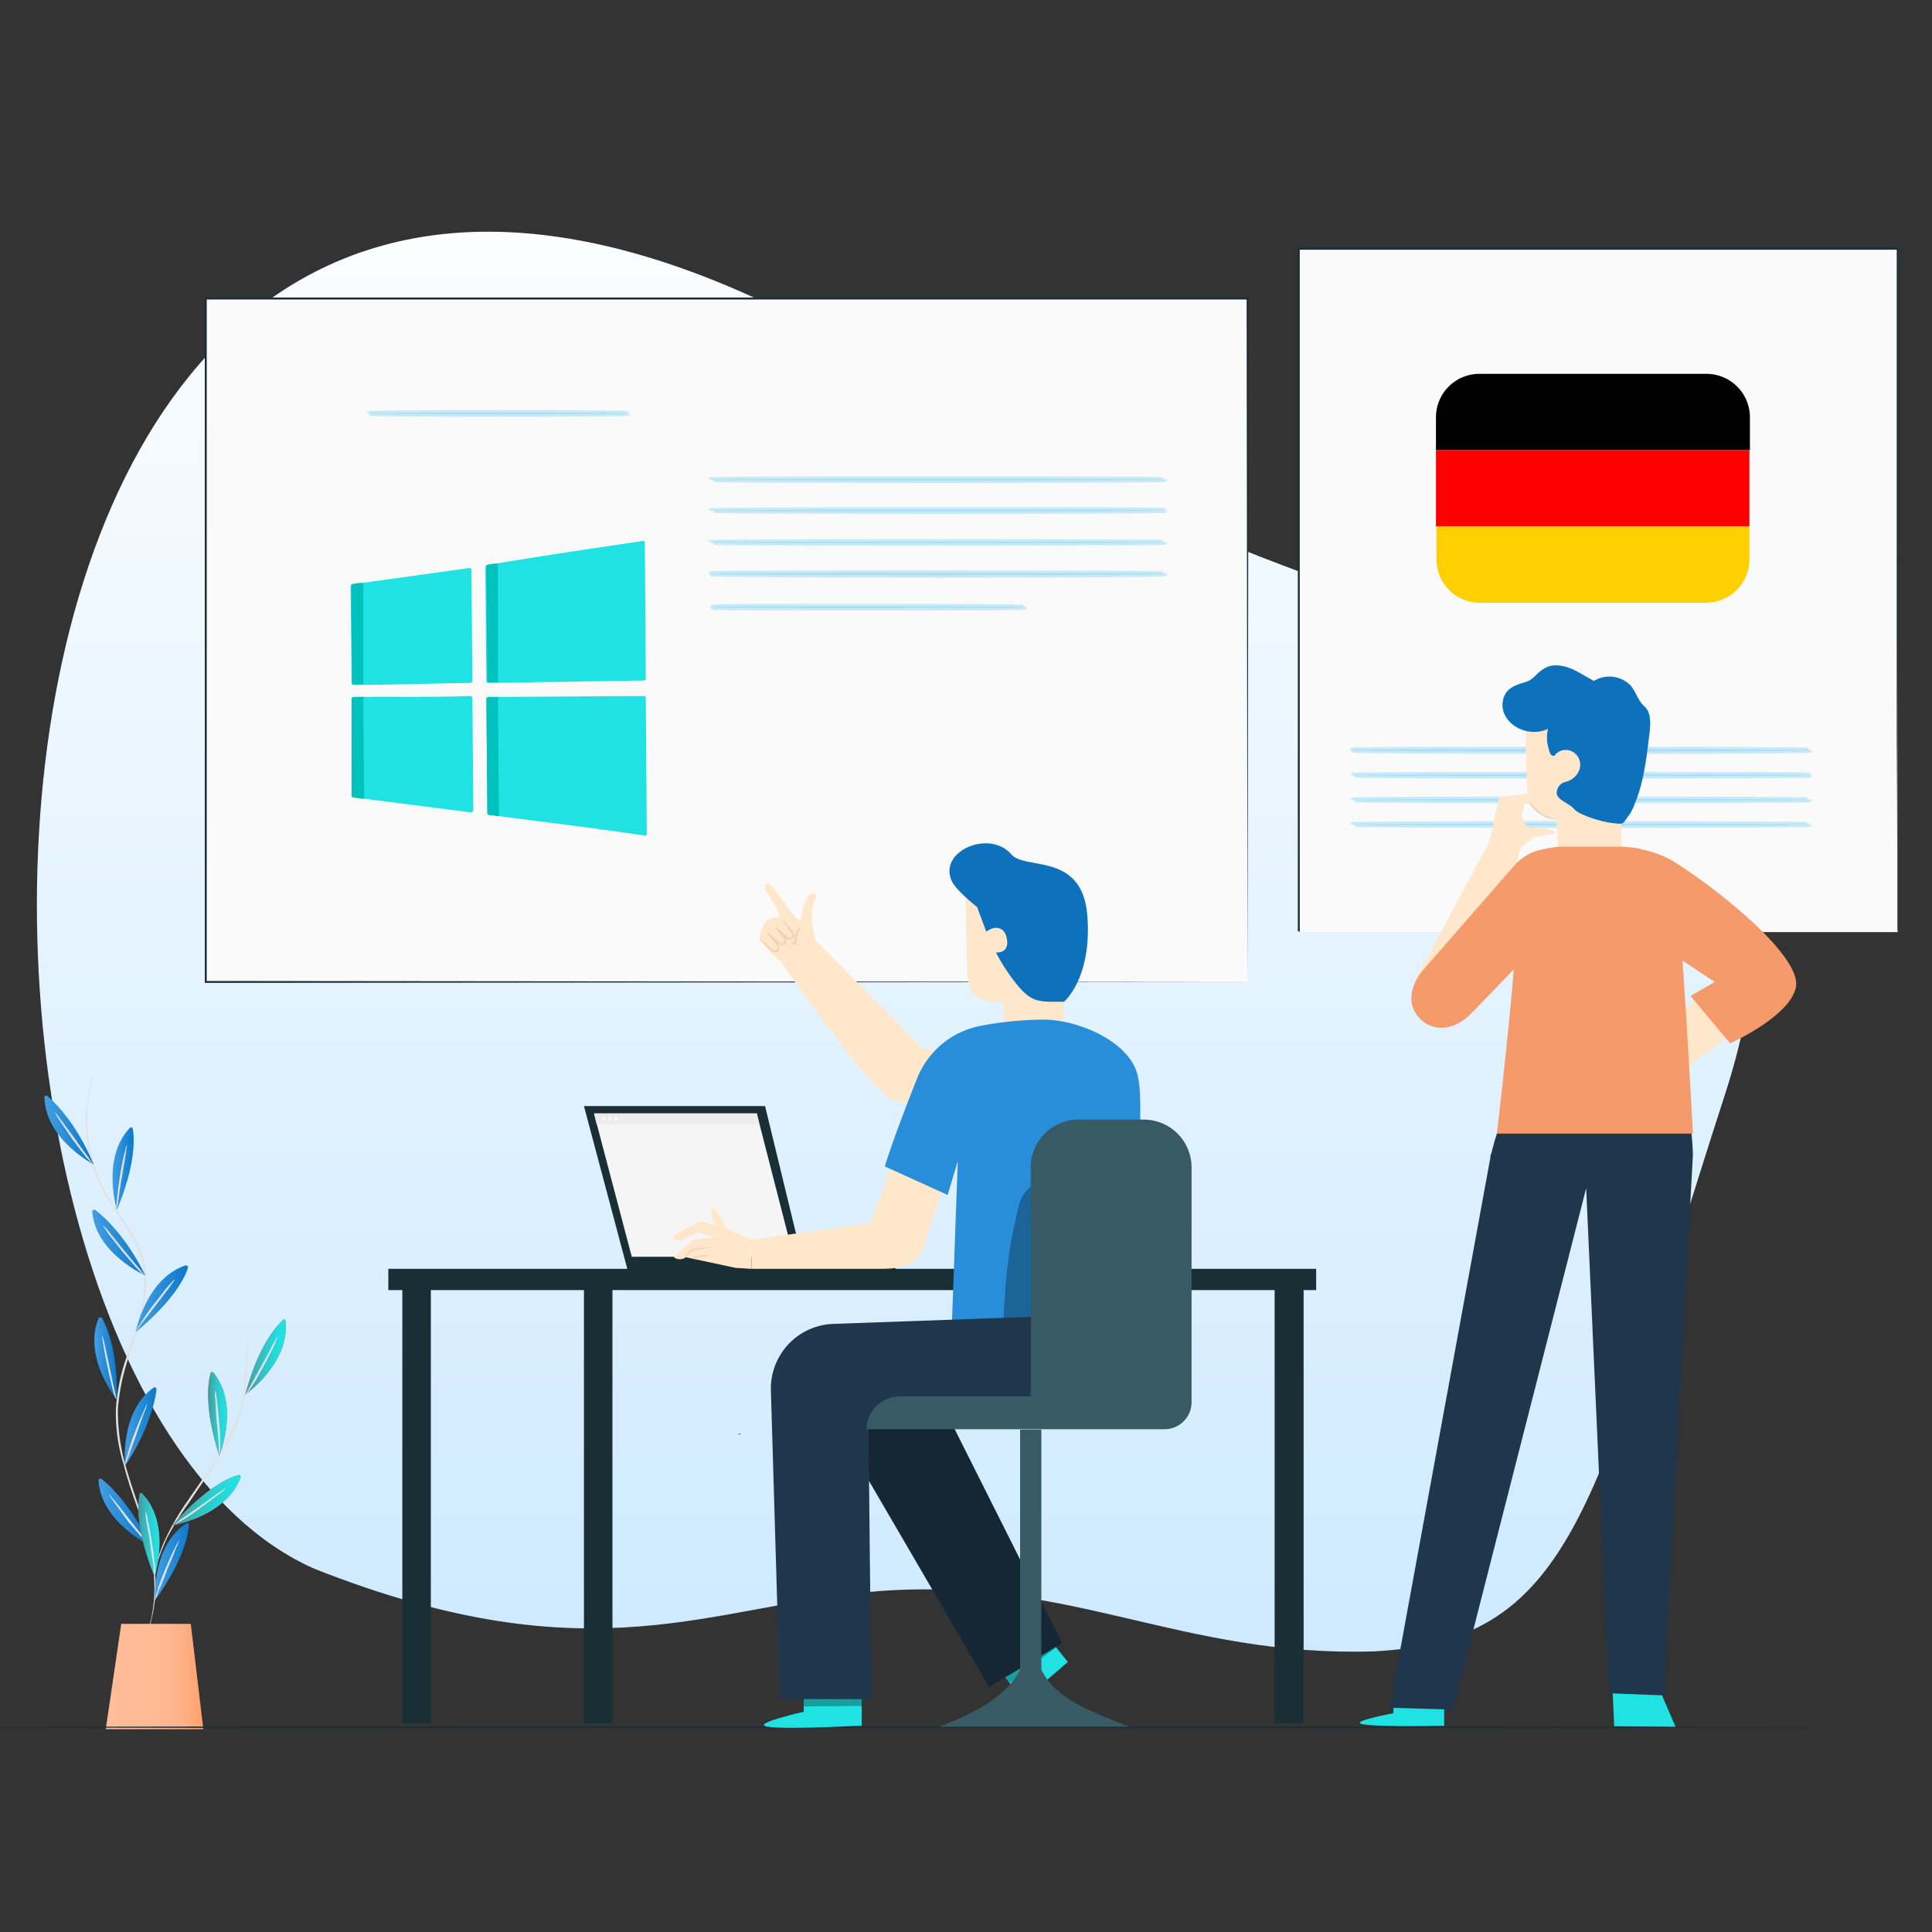 <svg xmlns="http://www.w3.org/2000/svg" xmlns:xlink="http://www.w3.org/1999/xlink" viewBox="0 0 400 400"><rect x="0" y="0" width="400" height="400" fill="#333333" stroke="none"/><defs><style>.a{fill:url(#a);}.b{fill:#e1e1e1;}.c{fill:url(#b);}.d{fill:url(#c);}.e{fill:url(#d);}.f{fill:url(#e);}.g{fill:url(#f);}.h{fill:url(#g);}.i{fill:url(#h);}.j{fill:url(#i);}.k{fill:#e8505b;}.l{fill:url(#j);}.m{fill:url(#k);}.n{fill:url(#l);}.o{fill:url(#m);}.p{fill:url(#n);}.q{fill:#1a2e35;}.r{fill:#fafafa;}.s{fill:#37b5e8;stroke:#00aeef;stroke-miterlimit:10;opacity:0.2;}.t{fill:#0e71bb;}.u{fill:#ffe7cb;}.v{fill:#f0d2b9;}.w{fill:#1f364c;}.x{fill:#21e2e2;}.y{fill:#f59b6b;}.z{fill:#f5f5f5;}.aa{fill:#ececec;}.ab{fill:#375a64;}.ac{opacity:0.3;}.ad{fill:#288ed9;}.ae{fill:#152735;}.af{fill:red;}.ag{fill:#ffcf00;}.ah{fill:#00c1bc;}.ai{fill:#4987ce;}</style><linearGradient id="a" x1="-849.64" y1="409.37" x2="-849.64" y2="409.98" gradientTransform="matrix(740.56, 0, 0, -612.51, 629397.75, 251139.08)" gradientUnits="userSpaceOnUse"><stop offset="0" stop-color="#c6e6ff"/><stop offset="1" stop-color="#fff"/></linearGradient><linearGradient id="b" x1="23.27" y1="241.95" x2="27.69" y2="241.95" gradientUnits="userSpaceOnUse"><stop offset="0" stop-color="#419ee3"/><stop offset="1" stop-color="#0d79c9"/></linearGradient><linearGradient id="c" x1="28.14" y1="268.88" x2="38.93" y2="268.88" xlink:href="#b"/><linearGradient id="d" x1="25.83" y1="295.35" x2="32.35" y2="295.35" xlink:href="#b"/><linearGradient id="e" x1="32.09" y1="323.32" x2="39.13" y2="323.32" xlink:href="#b"/><linearGradient id="f" x1="9.24" y1="233.95" x2="19.39" y2="233.95" xlink:href="#b"/><linearGradient id="g" x1="19.1" y1="257.27" x2="30.07" y2="257.27" xlink:href="#b"/><linearGradient id="h" x1="19.56" y1="281.26" x2="24.19" y2="281.26" xlink:href="#b"/><linearGradient id="i" x1="20.4" y1="313.06" x2="31.15" y2="313.06" xlink:href="#b"/><linearGradient id="j" x1="43.1" y1="292.72" x2="46.97" y2="292.72" gradientUnits="userSpaceOnUse"><stop offset="0" stop-color="#44989f"/><stop offset="0.21" stop-color="#39b0b4"/><stop offset="0.52" stop-color="#2ccbcd"/><stop offset="0.8" stop-color="#24dcdd"/><stop offset="1" stop-color="#21e2e2"/></linearGradient><linearGradient id="k" x1="28.66" y1="317.79" x2="33" y2="317.79" xlink:href="#j"/><linearGradient id="l" x1="50.84" y1="280.99" x2="59.17" y2="280.99" xlink:href="#j"/><linearGradient id="m" x1="35.72" y1="310.56" x2="49.81" y2="310.56" xlink:href="#j"/><linearGradient id="n" x1="21.9" y1="347.07" x2="42.07" y2="347.07" gradientUnits="userSpaceOnUse"><stop offset="0" stop-color="#ffbc98"/><stop offset="0.45" stop-color="#ffbb96"/><stop offset="0.67" stop-color="#ffb68e"/><stop offset="0.84" stop-color="#ffad81"/><stop offset="0.98" stop-color="#ffa16f"/><stop offset="1" stop-color="#ff9f6c"/></linearGradient></defs><title>germany-windows-dedicated-server</title><path class="a" d="M186.1,78c58.2,37.1,124.7,53.8,124.7,53.8s73.4,11.1,46.4,94.6-30.5,113.4-72.8,115.5c-40,1.2-62.6-15.4-102.2-12.5-34.9,2.7-58.9,18.4-117.1-4.6C-28.2,283.6-21.2-52.8,186.1,78Z"/><path class="b" d="M29.6,339.6a.8.8,0,0,1,.1-.3,5.9,5.9,0,0,0,.4-.8,18.3,18.3,0,0,0,1.2-3.4,30.2,30.2,0,0,0-.1-13.1,78.9,78.9,0,0,0-2.4-8.8c-1.1-3.1-2.3-6.4-3.2-10A35.6,35.6,0,0,1,24,291.7a40.6,40.6,0,0,1,2.7-12.1c1.3-4.1,2.7-8,3.1-12a18.9,18.9,0,0,0-2.2-11.1c-1.8-3.2-4-6-5.6-8.8a29.6,29.6,0,0,1-3.4-8.5,30.9,30.9,0,0,1-.2-13.2,20,20,0,0,1,1.4-4.7.4.4,0,0,0-.1.3l-.3.9c-.2.8-.6,2-.9,3.5a32.9,32.9,0,0,0,.4,13.1,28,28,0,0,0,3.4,8.4c1.6,2.8,3.8,5.6,5.6,8.8a19,19,0,0,1,2.3,11.3c-.4,4.1-1.8,8.1-3.1,12.1a44,44,0,0,0-2.7,12.1,41.1,41.1,0,0,0,1.5,11.3c1,3.6,2.2,6.9,3.2,10a74.7,74.7,0,0,1,2.4,8.9,28.2,28.2,0,0,1-.1,13.1,14.1,14.1,0,0,1-1.2,3.4l-.4.9Z"/><path class="c" d="M24.2,250.5s-3.3-10.7,2.7-17c.2-.2.5-.1.6.2C27.8,235.5,28.2,240.9,24.2,250.5Z"/><path class="b" d="M26.2,237.1c.1,0,0,.7-.2,2s-.5,2.9-.8,4.7-.5,3.3-.7,4.7a8.2,8.2,0,0,1-.4,2s0-.8.1-2,.3-2.9.6-4.8.6-3.5.9-4.7Z"/><path class="d" d="M28.1,275.8s2.1-11.1,10.3-13.8a.4.4,0,0,1,.5.5C38.4,264.2,36.2,269.1,28.1,275.8Z"/><path class="b" d="M36.2,264.9l-1.1,1.6-2.9,3.8-2.9,3.8-1.2,1.6c-.1,0,.3-.7,1-1.7a40.5,40.5,0,0,1,2.7-3.9c1.2-1.5,2.2-2.9,3-3.8S36.1,264.8,36.2,264.9Z"/><path class="e" d="M25.9,303.5s-1.2-11.2,5.9-16.2c.2-.2.6,0,.6.3S31.7,294.8,25.9,303.5Z"/><path class="b" d="M30.4,290.7c.1,0-.1.7-.6,1.9s-1,2.8-1.6,4.5-1.2,3.2-1.6,4.5a12.8,12.8,0,0,1-.8,1.8,12.2,12.2,0,0,1,.5-1.9,39.7,39.7,0,0,1,1.5-4.6c.6-1.7,1.3-3.3,1.8-4.4Z"/><path class="f" d="M32.1,331.3s-.8-11.2,6.5-15.9c.2-.2.5,0,.5.3C39,317.5,38.2,322.8,32.1,331.3Z"/><path class="b" d="M37.1,318.7a7,7,0,0,1-.7,1.9c-.5,1.3-1.1,2.8-1.8,4.4a39.6,39.6,0,0,1-1.8,4.4,6.1,6.1,0,0,1-.8,1.9s.2-.8.6-2a42.3,42.3,0,0,1,1.6-4.4c.8-1.8,1.4-3.3,2-4.4S37.1,318.7,37.1,318.7Z"/><path class="g" d="M19.4,241.1s-10-5.2-10.2-13.9c0-.3.4-.5.6-.3S15.4,231.4,19.4,241.1Z"/><path class="b" d="M11.3,230.2a10.8,10.8,0,0,1,1.2,1.5l2.9,3.9c1,1.5,2,2.8,2.8,3.9l1.1,1.6-1.4-1.4L15,235.9l-2.7-4A10.6,10.6,0,0,1,11.3,230.2Z"/><path class="h" d="M30.1,264.1s-10.3-4.6-11-13.2c0-.3.3-.6.6-.4S25.5,254.7,30.1,264.1Z"/><path class="b" d="M21.3,253.7a6.7,6.7,0,0,1,1.4,1.5l3,3.7,3.1,3.7,1.2,1.5c0,.1-.6-.4-1.5-1.3l-3.1-3.6-3-3.8Z"/><path class="i" d="M24.2,289.8S17.1,281,20.4,273a.4.4,0,0,1,.7-.1C22,274.5,24.4,279.3,24.2,289.8Z"/><path class="b" d="M21.1,276.5a7.7,7.7,0,0,1,.6,2l1,4.6c.4,1.8.7,3.4,1,4.7a18.7,18.7,0,0,1,.4,2,8.2,8.2,0,0,1-.7-1.9c-.3-1.2-.7-2.8-1.1-4.7s-.7-3.5-.9-4.7S21.1,276.6,21.1,276.5Z"/><path class="j" d="M31.1,320S21,315.2,20.4,306.6c0-.4.3-.6.6-.4S26.7,310.5,31.1,320Z"/><path class="b" d="M22.6,309.4l1.3,1.5,3,3.8c1.1,1.4,2.1,2.7,3,3.7l1.2,1.6c-.1.1-.6-.5-1.5-1.4L26.5,315l-2.8-3.9C23,310.1,22.5,309.5,22.6,309.4Z"/><path class="b" d="M51.4,275.8v1c0,.7-.1,1.6-.1,2.7s-.3,5.8-.6,9.7h0a37.1,37.1,0,0,1-5.5,12.9l-6,8.9a60.7,60.7,0,0,0-4.6,7.4,38,38,0,0,0-2.1,5.5,12.3,12.3,0,0,1-.4,1.6,1.2,1.2,0,0,1-.1.5,2.8,2.8,0,0,1,.1-.6,6.4,6.4,0,0,1,.3-1.5,25.7,25.7,0,0,1,2-5.6,51.6,51.6,0,0,1,4.4-7.5c1.9-2.8,4-5.7,6-8.9a39.1,39.1,0,0,0,5.6-12.8h0c.3-4,.5-7.3.7-9.7s.1-2,.2-2.7a1.5,1.5,0,0,1,.1-.7Z"/><path class="k" d="M45.4,301.4s4.3-10.4-1.2-17.2c-.2-.2-.5-.2-.6.1C43.1,286.1,42.2,291.4,45.4,301.4Z"/><path class="l" d="M45.4,301.4s4.3-10.4-1.2-17.2c-.2-.2-.5-.2-.6.1C43.1,286.1,42.2,291.4,45.4,301.4Z"/><path class="b" d="M44.6,287.8a13.8,13.8,0,0,1,.3,2c.2,1.2.3,2.9.5,4.8s.2,3.5.2,4.8-.1,1.9-.2,1.9a14.9,14.9,0,0,1-.1-1.9c-.1-1.4-.2-3-.4-4.8s-.2-3.4-.3-4.8A5.4,5.4,0,0,1,44.6,287.8Z"/><path class="k" d="M32,326.4s3.5-10.7-2.5-17.1a.3.3,0,0,0-.6.2C28.5,311.3,28.1,316.7,32,326.4Z"/><path class="m" d="M32,326.4s3.5-10.7-2.5-17.1a.3.3,0,0,0-.6.2C28.5,311.3,28.1,316.7,32,326.4Z"/><path class="b" d="M30.1,312.9a5,5,0,0,1,.5,1.9c.3,1.2.6,2.9.9,4.8s.5,3.5.6,4.7.1,2,0,2a5.2,5.2,0,0,1-.3-1.9c-.2-1.4-.5-3-.7-4.8s-.6-3.3-.8-4.7S30.1,312.9,30.1,312.9Z"/><path class="k" d="M50.8,288.7s9.2-6.4,8.3-15.1a.3.3,0,0,0-.6-.2C57.2,274.6,53.5,278.6,50.8,288.7Z"/><path class="n" d="M50.8,288.7s9.2-6.4,8.3-15.1a.3.3,0,0,0-.6-.2C57.2,274.6,53.5,278.6,50.8,288.7Z"/><path class="b" d="M57.4,276.8c.1.1-.2.8-.7,1.9s-1.3,2.6-2.2,4.3-1.7,3.1-2.4,4.1-1.1,1.7-1.2,1.6a15.7,15.7,0,0,1,.9-1.7l2.3-4.2c.9-1.6,1.7-3,2.3-4.3Z"/><path class="k" d="M35.7,315.8s11.1-1.8,14.1-9.9a.4.4,0,0,0-.5-.5C47.6,305.9,42.6,307.9,35.7,315.8Z"/><path class="o" d="M35.7,315.8s11.1-1.8,14.1-9.9a.4.4,0,0,0-.5-.5C47.6,305.9,42.6,307.9,35.7,315.8Z"/><path class="b" d="M46.9,308a8.1,8.1,0,0,1-1.5,1.3l-3.9,2.9a40.4,40.4,0,0,1-4,2.7l-1.7.9,1.6-1.2,3.9-2.7,3.9-2.8Z"/><polygon class="p" points="25.1 336.2 21.9 358 42.1 358 39.5 336.2 25.1 336.2"/><path class="q" d="M377.3,357.6c0,.1-88.1.2-196.9.2s-197-.1-197-.2,88.2-.2,197-.2S377.3,357.5,377.3,357.6Z"/><rect class="r" x="42.6" y="61.8" width="215.7" height="141.48"/><path class="q" d="M258.3,203.3c0-1.4-.1-55.2-.2-141.5l.2.2H42.6l.2-.2V203.3l-.2-.2,215.7.2-215.7.2h-.2V61.6H258.5C258.4,148.1,258.3,201.9,258.3,203.3Z"/><path class="s" d="M241.2,112.3c0,.1-21.1.2-47,.2s-47-.1-47-.2,21-.2,47-.2S241.2,112.2,241.2,112.3Z"/><path class="s" d="M241.2,105.7c0,.1-21.1.2-47,.2s-47-.1-47-.2,21-.2,47-.2S241.2,105.5,241.2,105.7Z"/><path class="s" d="M241.2,99.3c0,.1-21.1.2-47,.2s-47-.1-47-.2,21-.2,47-.2S241.2,99.2,241.2,99.3Z"/><path class="s" d="M241.2,118.8c0,.2-21.1.3-47,.3s-47-.1-47-.3,21-.2,47-.2S241.2,118.7,241.2,118.8Z"/><path class="s" d="M212.1,125.7c0,.2-14.5.2-32.3.2s-32.3,0-32.3-.2,14.5-.2,32.3-.2S212.1,125.6,212.1,125.7Z"/><path class="s" d="M130.1,85.6c0,.1-12,.2-26.8.2s-26.9-.1-26.9-.2,12-.2,26.9-.2S130.1,85.5,130.1,85.6Z"/><path class="s" d="M98,89.9h0Z"/><rect class="r" x="268.9" y="51.5" width="124" height="141.48"/><path class="q" d="M392.8,193V182.7c0-6.7,0-16.4-.1-28.9V51.7H268.9l.2-.2V193l-.2-.2h-.2V51.3H393v.2c0,42.2,0,77.6-.1,102.5v38.3A4.2,4.2,0,0,0,392.8,193Z"/><path class="s" d="M374.7,155.3c0,.2-21.2.3-47.3.3s-47.4-.1-47.4-.3,21.2-.2,47.4-.2S374.7,155.2,374.7,155.3Z"/><path class="s" d="M374.7,160.5c0,.1-21.2.2-47.3.2s-47.4-.1-47.4-.2,21.2-.2,47.4-.2S374.7,160.3,374.7,160.5Z"/><path class="s" d="M374.7,165.6c0,.1-21.2.2-47.3.2s-47.4-.1-47.4-.2,21.2-.2,47.4-.2S374.7,165.5,374.7,165.6Z"/><path class="s" d="M374.7,170.7c0,.1-21.2.2-47.3.2s-47.4-.1-47.4-.2,21.2-.2,47.4-.2S374.7,170.6,374.7,170.7Z"/><path class="t" d="M337.3,168.7c2.6-4.4,3.4-10.2,4-15.2.3-2.3.9-5.7-.8-7.2s-1.9-4-3.9-5.2a6.2,6.2,0,0,0-6.8,0"/><path class="u" d="M330.1,184.1h0a7,7,0,0,1-7.5-6.7c-.1-3.8-.3-7.7-.3-7.7s-5.7-.5-6.1-6.2-.3-18.9-.3-18.9h0a20.1,20.1,0,0,1,20.1,1.3l-.3,20.1v10.8C335.6,180.4,333.7,183.8,330.1,184.1Z"/><path class="t" d="M321.8,156.5a2.9,2.9,0,0,1,3.9-.8,3.1,3.1,0,0,1,1.1,4.1,4,4,0,0,1-2.8,2.1,2.4,2.4,0,0,0-1.7,2.4c.2,1.4,2.6,2,3.6,3.2s5.4,2.6,7.9,2.9,2.1.3,3.5-1.7a7.8,7.8,0,0,0,1.4-4.6l.3-12.7a22.7,22.7,0,0,0-.3-4.5,5.9,5.9,0,0,0-2.4-3.7c-1.4-.9-3.2-1-4.7-1.5s-3.7-2-5.5-2.9-4.2-1.5-6-.6-2.2,2-3.5,2.7-4.4.8-5.3,3.6a4.8,4.8,0,0,0,0,2.9c1.3,3.6,5.9,5.1,9.2,3.5a7.7,7.7,0,0,0,.1,4c.2.7.3,1.6,1.2,1.6"/><path class="v" d="M322.1,169.7l-1.3-.2a7.4,7.4,0,0,1-2.7-1.5,6.2,6.2,0,0,1-1.9-2.6,3.4,3.4,0,0,1-.3-1.2c.1,0,.2.4.6,1.1a8.8,8.8,0,0,0,1.8,2.4,7.1,7.1,0,0,0,2.6,1.5C321.7,169.5,322.2,169.6,322.1,169.7Z"/><polygon class="u" points="354.4 204.5 342.3 214 347.4 222.3 362 211.6 354.4 204.5"/><path class="u" d="M321.9,172.6s.1-1-2.6-1.1a14,14,0,0,0-2.9-.1,6.7,6.7,0,0,1-1.3-2.5,9.9,9.9,0,0,1,.6-2.5l2.7-.2-.7-1.8h-1.9l-5.4.6-2.1,9.4-14.6,27.2a7.1,7.1,0,0,0,2.8,10.2h0c3.8,1.8,8.8-2.1,10.2-6l8.1-30.2,2.8-2.3,4.1-.7"/><path class="w" d="M287.7,353.6l20.9-114.1h-.1l.2-.5h0c3.3-13.4,8.5-17.7,8.5-17.7l30.4,1.9c2.6,4.7,2.9,15.8,2.9,15.8s-6,112-6,112l-11.4-.4L328.4,246,300.8,354Z"/><path class="x" d="M288.5,354.7v-1.1l10.5.3v3.4h-.7c-2.8.1-14.6.2-16.5-.4S288.5,354.7,288.5,354.7Z"/><path class="y" d="M339.5,175.8a20.2,20.2,0,0,1,8,3.2c9.6,6.2,25.7,19.4,24.3,25.5S358.2,216,358.2,216l-8.2-9.8,5-2.9-12.2-8.1Z"/><path class="y" d="M350.5,234.7H309.9c1.2-9.9,3-27.2,3.5-34,0,0-8.1,8.5-9.3,9.6-4,3.7-7.9,2.6-9.7,1-5-4.5.1-10.3.1-10.3l19.2-22a10.4,10.4,0,0,1,5-3,35.1,35.1,0,0,1,4.1-.7h12.9a29.6,29.6,0,0,1,3.8.4s6.4,2.8,7.5,8.3S350.5,234.7,350.5,234.7Z"/><polygon class="x" points="344.1 351 346.9 357.5 334.2 357.4 333.9 350.6 344.1 351"/><rect class="q" x="137.3" y="260.4" width="48.1" height="2.34"/><polygon class="q" points="129.9 262.8 120.9 229 158.4 229 166.6 262.8 129.9 262.8"/><polygon class="z" points="164.3 260.2 130.8 260.2 123 230.6 156.7 230.6 164.3 260.2"/><path class="aa" d="M123.5,232.7h33.7l-.5-2.2H123Z"/><path class="r" d="M127.2,231.6c0,.2.1.4.3.4a.4.4,0,0,0,0-.8C127.3,231.2,127.2,231.4,127.2,231.6Z"/><path class="r" d="M125.9,231.6a.4.4,0,0,0,.4.4c.2,0,.3-.2.3-.4s-.1-.4-.3-.4A.4.4,0,0,0,125.9,231.6Z"/><path class="r" d="M124.6,231.6a.4.4,0,1,0,.4-.4A.4.4,0,0,0,124.6,231.6Z"/><polygon class="q" points="80.4 262.7 80.4 267.1 83.3 267.1 83.3 356.8 89.2 356.8 89.2 267.1 120.9 267.1 120.9 356.8 126.8 356.8 126.8 267.1 263.9 267.1 263.9 356.8 269.9 356.8 269.9 267.1 272.5 267.1 272.5 262.7 80.4 262.7"/><ellipse class="ab" cx="153.1" cy="296.9" rx="0.2" ry="0.1"/><path class="u" d="M191.1,217.2l-22.3-22.6-.5-2.5c-.1-.4-.1-.9-.2-1.5a6.7,6.7,0,0,1,0-2,8.4,8.4,0,0,1,.7-2.4.7.7,0,0,0-.9-1.1c-.6.2-1.7,2-1.9,4.4s-2.3-.7-3.1-1.9-3.3-4.7-3.9-4.7-1,.8-.2,1.9,3,4.8,2.4,5.2h0a2.8,2.8,0,0,0-3.1,1.5c-.5,1.1-1.2,2.6-.7,3.3a51.4,51.4,0,0,0,3.6,3.8l.7.6S181,227.1,185.2,228c2.6.5,42.9,3.9,42.9,3.9l3-11.1Z"/><path class="u" d="M157.3,194.3l2,2c.3.2.5.5.8.6a.8.8,0,0,0,.9-.2.8.8,0,0,0,.1-.8,1.8,1.8,0,0,0-.5-.7l-2-2.4"/><path class="v" d="M158.6,192.8c.1-.1.5.3,1.1,1l1,1.1a2.2,2.2,0,0,1,.5.8.9.9,0,0,1,0,1.1,1,1,0,0,1-1.1.3,1.7,1.7,0,0,1-.8-.6l-1.1-1.1c-.6-.6-1-1-.9-1.1l1.1.9,1.1,1,.7.5a.9.9,0,0,0,.7-.1.9.9,0,0,0,0-.7,1.8,1.8,0,0,0-.5-.7,14.7,14.7,0,0,0-1-1.3Z"/><path class="u" d="M158.7,192.9l2.1,2,.8.5a.8.8,0,0,0,.9-.1.8.8,0,0,0,.1-.8,3.5,3.5,0,0,0-.5-.8l-2-2.4"/><path class="v" d="M160.1,191.3l1,1,1,1.2.6.7a1.3,1.3,0,0,1,0,1.2.9.9,0,0,1-1.2.2l-.8-.5a5.7,5.7,0,0,0-1.1-1.1l-.9-1.1c.1-.1.5.3,1.1.9l1.2,1a1.8,1.8,0,0,0,.7.5c.2,0,.5,0,.6-.2s.2-.4,0-.7l-.5-.7-.9-1.2Z"/><path class="u" d="M160.3,191.7l2.1,2,.8.6a1,1,0,0,0,.9-.2.8.8,0,0,0,.1-.8,1.8,1.8,0,0,0-.5-.7l-2-2.5"/><path class="v" d="M161.7,190.1c.1,0,.4.4,1,1l1,1.2a1.7,1.7,0,0,1,.6.8,1.1,1.1,0,0,1,0,1.1,1.1,1.1,0,0,1-1.2.3l-.8-.6-1.1-1.1a3.8,3.8,0,0,1-.9-1.1l1.2.9,1.1,1a1.8,1.8,0,0,0,.7.5.5.5,0,0,0,.6-.2c.2-.1.2-.4,0-.7l-.5-.7-.9-1.2Z"/><path class="v" d="M163.6,195.1a2.8,2.8,0,0,1,1.2.1l-.2.2a6.1,6.1,0,0,1-.1-1.4,3.8,3.8,0,0,1,.8-1.7c.3-.4.6-.6.6-.5a9.1,9.1,0,0,0-.9,2.2,6.6,6.6,0,0,0-.1,1.3v.3h-.3Z"/><path class="u" d="M220.2,183.3v30.9l-12.1.6-.5-7.4s-5.8.9-7-3.5c-.8-2.8-.6-24.4-.6-24.4Z"/><path class="t" d="M197.1,182.5c.9,1.9,5.2,5.3,5.2,5.3l1.9,5.1c1.7-1.3,3.9-1.2,4.3,1.7s-2.3,2.6-2.3,2.6a39.2,39.2,0,0,0,4.8,7.2c2.4,2.7,3.8,2.9,6.4,3h2.9s5.9-5,4.8-18-12.9-9.2-15.7-12.5C204.8,171.6,194.1,176.3,197.1,182.5Z"/><path class="x" d="M209.7,349.3l-3.9-5.1,9.4-7.4,5.9,7.3-.6.5c-2.5,2.2-12.8,11-14.9,11.9S209.7,349.3,209.7,349.3Z"/><g class="ac"><polygon points="218.6 341.1 209.1 348.4 208.2 347.3 218.2 340.5 218.6 341.1"/></g><path class="x" d="M166.4,354.4v-6.5h12v9.4h-.8c-3.3.2-16.8.8-19.1.1S166.4,354.4,166.4,354.4Z"/><g class="ac"><polygon points="178.5 353.2 166.4 353.3 166.4 351.8 178.4 351.7 178.5 353.2"/></g><path class="u" d="M196,243.6l-4.8,14.5c-1.3,3.9-4.7,4.6-8.8,4.6H155.6v-6l24.5-3.5,5.8-14.9Z"/><path class="u" d="M152.7,255.4l-2.2-1s-2.3-4.4-2.8-4.2-.7,1.4.3,3.5l-2.9-.8s-6.1,2.8-5.8,3.2a1.4,1.4,0,0,0,2.1.6l3.1-1.5,3.3.9-4.3.6-4,3.6a2.1,2.1,0,0,0,2.5,0l10.3,2.2,3.3.2v-6Z"/><path class="v" d="M142,260.3l.6-.7.7-.6a2.1,2.1,0,0,1,1.2-.3l3.1-.5-3.2.2a2.4,2.4,0,0,0-1.2.3,2.9,2.9,0,0,0-.8.7C142,259.9,141.9,260.2,142,260.3Z"/><path class="v" d="M143.6,260.7a.7.7,0,0,1,.3-.3l1.3-.2a8.3,8.3,0,0,0,1.8-.2,5.8,5.8,0,0,0-1.8-.1l-1.3.3q-.3.2-.3.3A.1.1,0,0,0,143.6,260.7Z"/><path class="ad" d="M198.3,240.4l-2.1,7-13-5.9c.4-1.5,2.6-8,6.7-18.3a17.8,17.8,0,0,1,13.6-10.9,72,72,0,0,1,12.5-1.2c7.3,0,18.1,4.6,19.6,11.8,1.1,5.5,0,15.2,0,26.9l-.9,22.5-37.6,1.3Z"/><g class="ac"><path d="M235.6,244.6c-4.6,1-9.3,0-13.9-.3-2.9-.1-6-.4-8.2,1.3s-2.5,3.7-3,5.9c-2,8.3-2.3,13.9-2.8,22.4l22.6,1.4Z"/></g><path class="ae" d="M177.6,275.3a13.4,13.4,0,0,0-5.5,17.9l32.7,56.1,15.1-9.1-25.4-50.6,18.4-12.1"/><path class="w" d="M217.4,272.5l-44.9,1.6a13.4,13.4,0,0,0-12.9,13.6l1.9,64.1h18.9l-.6-57.3A3.3,3.3,0,0,1,183,291l34.4-.9Z"/><path class="ab" d="M236.8,231.8H223.3a9.9,9.9,0,0,0-9.9,9.9v47.4H186.2a6.9,6.9,0,0,0-6.8,6.8h61.9a5.6,5.6,0,0,0,5.4-5.6V241.7A9.9,9.9,0,0,0,236.8,231.8Z"/><path class="ab" d="M215.6,345.7V296h-4.4v49.7c-2.7,5.3-9,8.9-16.8,11.8h39.4C225.8,354.3,218.6,351.8,215.6,345.7Z"/><path d="M306.4,77.4h46.9a9,9,0,0,1,9,9v6.8a0,0,0,0,1,0,0H297.3a0,0,0,0,1,0,0V86.4A9,9,0,0,1,306.4,77.4Z"/><rect class="af" x="297.3" y="93.2" width="64.9" height="15.79"/><path class="ag" d="M297.3,109h64.9a0,0,0,0,1,0,0v6.8a9,9,0,0,1-9,9H306.4a9,9,0,0,1-9-9V109A0,0,0,0,1,297.3,109Z"/><path class="x" d="M102,116.8c10.8-1.8,20.3-3.2,31.1-4.8.2-.1.4.1.4.4h0l.2,28.2c0,.2-.2.3-.4.3l-32.2.5a.4.4,0,0,1-.4-.4l-.2-21.7v-1.9c0-.2.1-.4.3-.4Z"/><path class="x" d="M74.2,120.8l23-3.2a.4.4,0,0,1,.4.4l.2,23a.4.4,0,0,1-.4.4c-8.2.1-16.2.4-24.2.4-.3,0-.4-.1-.4-.4l-.2-18.9v-1.1a.4.4,0,0,1,.3-.4Z"/><path class="x" d="M73.2,144.3c8-.1,16,.1,24.2-.2a.4.4,0,0,1,.4.4l.2,23.3a.5.5,0,0,1-.5.4l-24.2-3.1a.4.4,0,0,1-.4-.4v-20A.4.4,0,0,1,73.2,144.3Z"/><path class="x" d="M102.2,144.3l31.1-.2c.3,0,.4.1.4.4l.2,27.3v.8c0,.3-.2.5-.4.4-10.7-1.6-21.6-2.9-32.3-4.3-.2,0-.3-.2-.3-.4l-.2-23.6a.4.4,0,0,1,.4-.4Z"/><path class="ah" d="M103.1,141V116.9a.3.3,0,0,1,.1-.2h-1l-1.2.2c-.2,0-.3.2-.3.4v1.9l.2,21.7a.4.4,0,0,0,.4.4h2.4C103.3,141.3,103.1,141.2,103.1,141Z"/><path class="ah" d="M75.2,141.4V120.7h-.9l-1.3.2a.4.4,0,0,0-.3.4v1.1l.2,18.9c0,.3.1.4.4.4h2.3C75.3,141.8,75.2,141.6,75.2,141.4Z"/><path class="ai" d="M97.6,144.2h0Z"/><path class="ah" d="M75.4,165.3l-.2-20.6a.4.4,0,0,1,.4-.4H73.2a.4.4,0,0,0-.4.4v20a.4.4,0,0,0,.4.4l2.1.3Z"/><path class="ah" d="M103.3,168.8l-.2-24.1a.4.4,0,0,1,.4-.4h-2.4a.4.4,0,0,0-.4.4l.2,23.6c0,.2.1.4.3.4l2.2.3Z"/></svg>